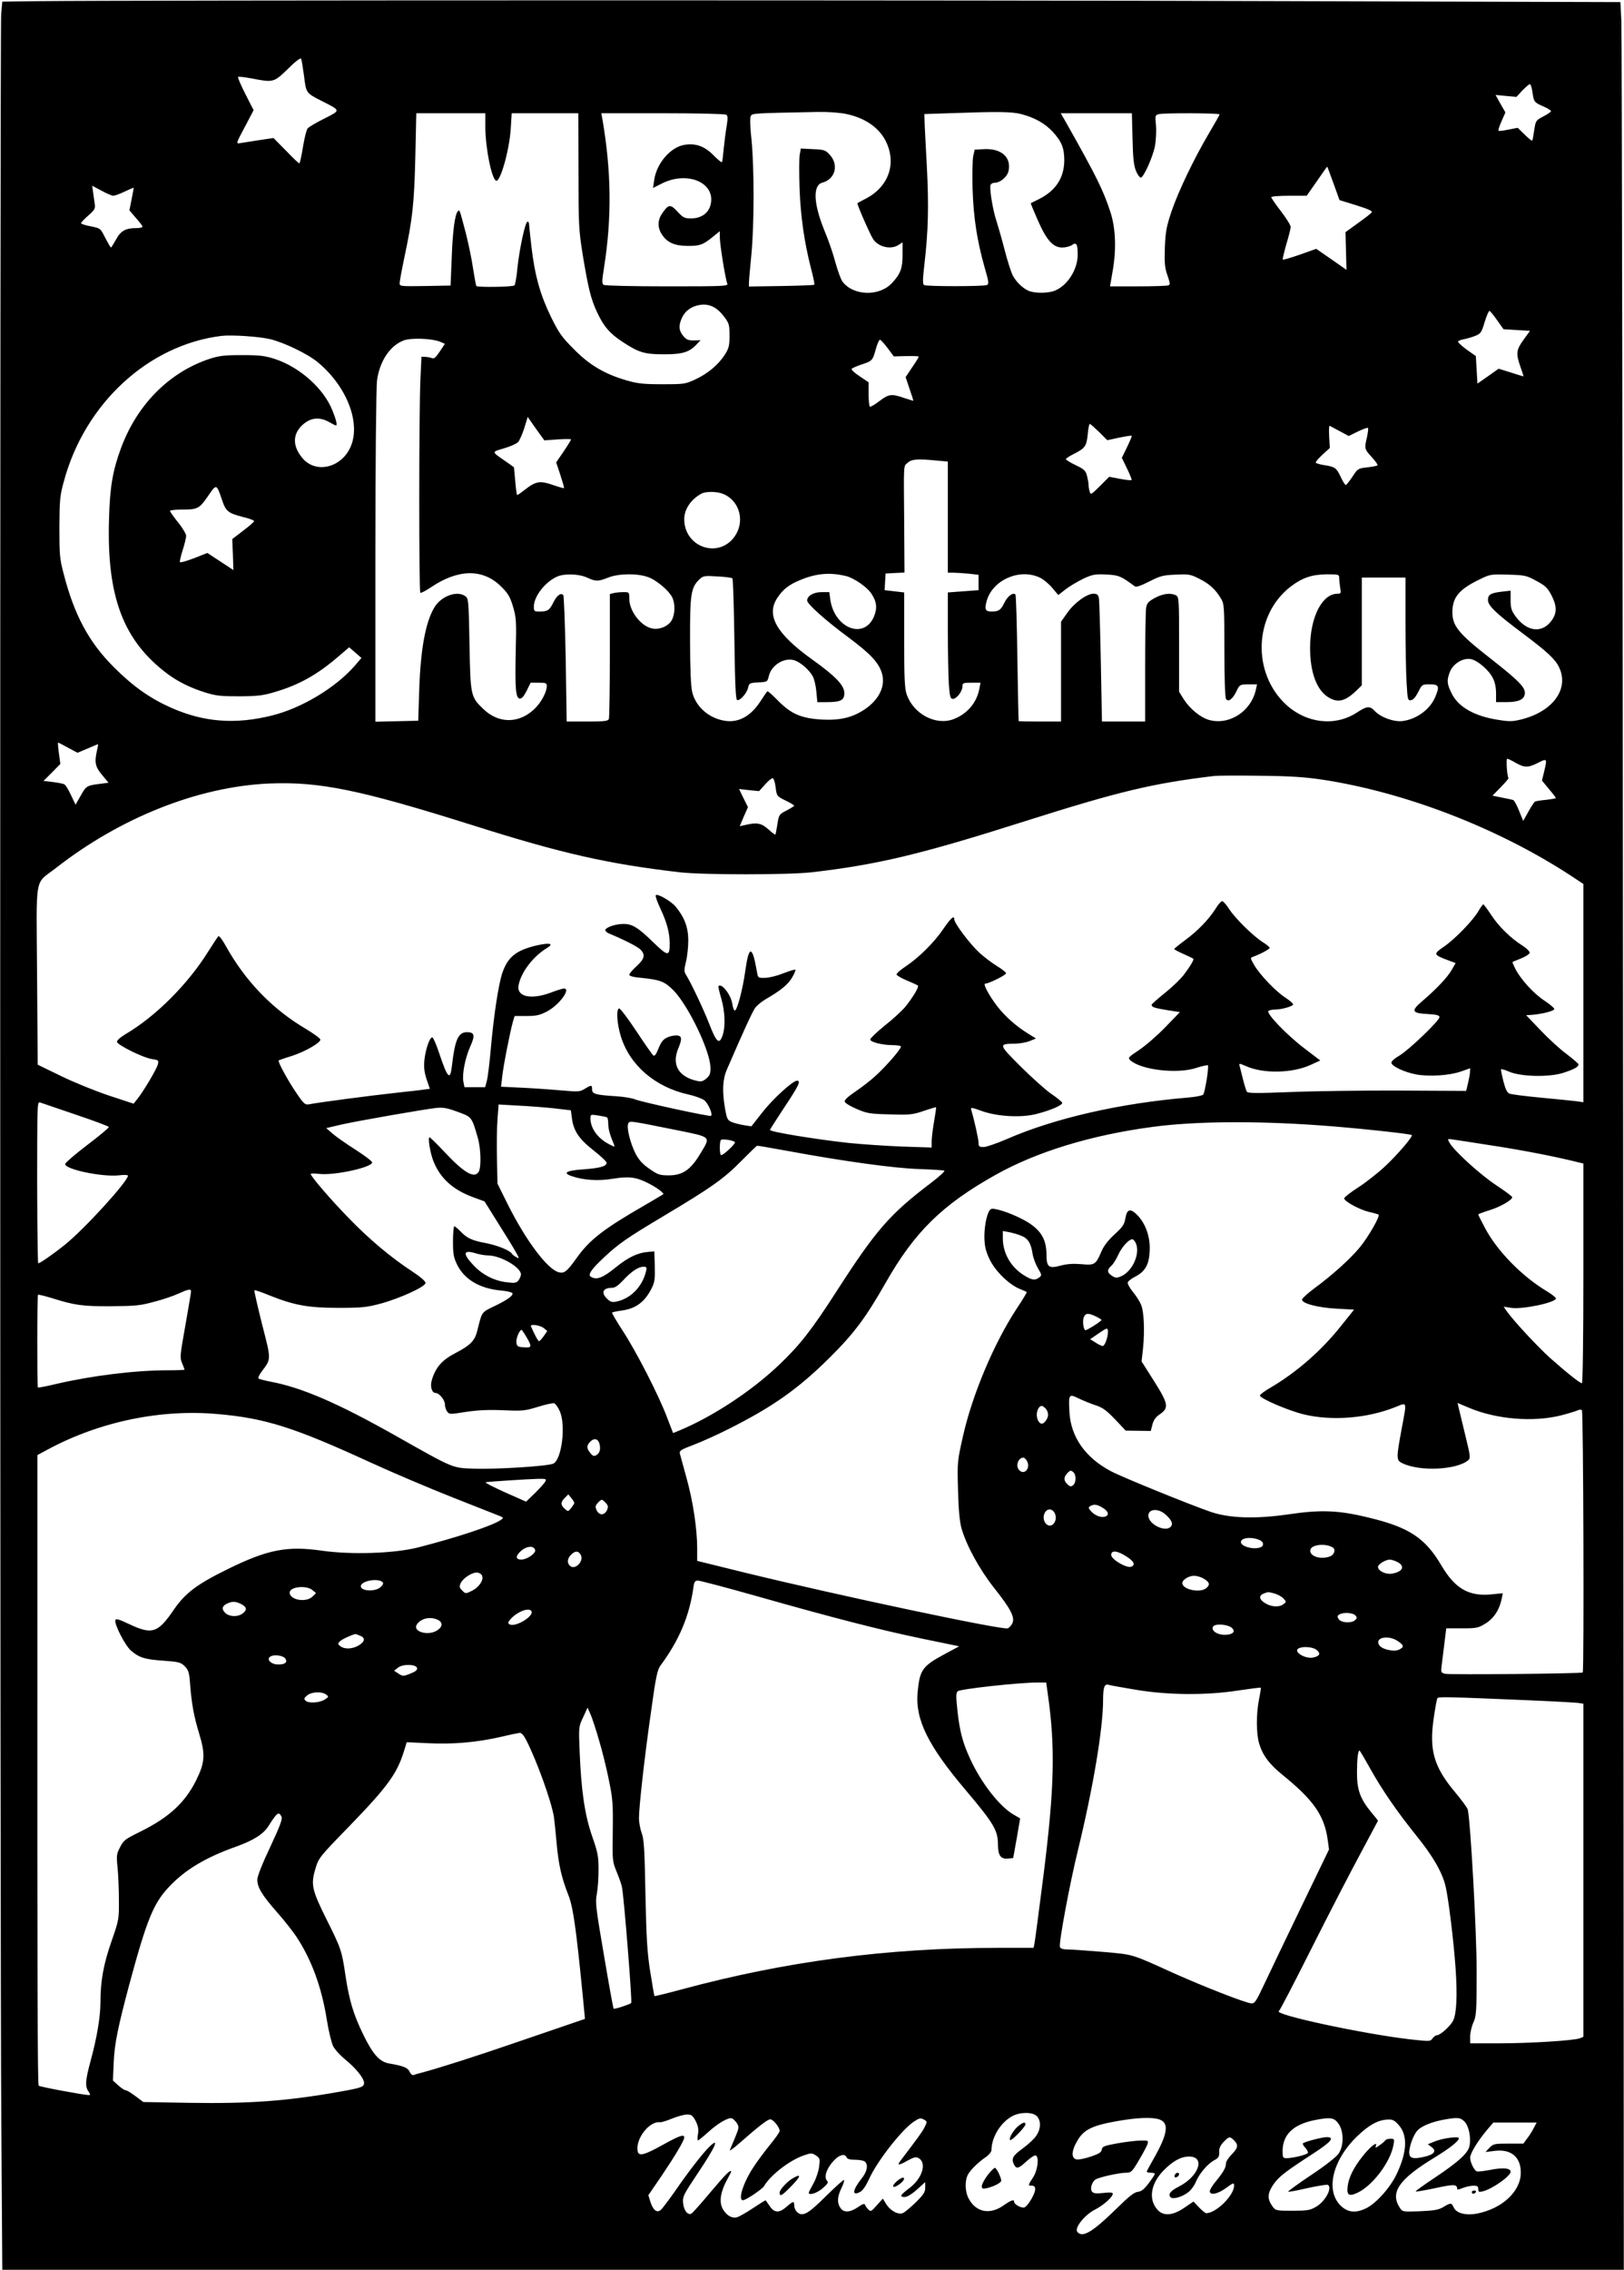 <?xml version="1.0" encoding="UTF-8" standalone="yes"?>
<svg version="1.0" xmlns="http://www.w3.org/2000/svg" width="1004" height="1402.667" viewBox="0 0 1004 1403" preserveAspectRatio="xMidYMid meet">
  <g transform="translate(0,1403) scale(0.1,-0.1)" fill="#000000" stroke="none">
    <path d="M254 14023 l-241 -3 -7 -77 c-8 -101 -8 -11902 1 -13050 l6 -893
5014 0 5013 0 -4 6888 c-3 3788 -8 6941 -11 7008 l-6 121 -2071 6 c-1927 7
-7150 6 -7694 0z m1625 -463 c13 -106 11 -104 111 -155 118 -60 117 -56 14
-108 -50 -25 -96 -52 -103 -61 -7 -8 -20 -60 -29 -116 -9 -55 -19 -100 -22
-100 -4 0 -41 35 -83 79 l-77 78 -87 -13 c-49 -8 -100 -16 -115 -18 -32 -6
-33 -8 32 113 l47 90 -51 100 c-28 55 -48 102 -45 105 3 4 41 -1 85 -9 134
-26 136 -25 223 59 47 47 78 70 82 63 3 -7 11 -55 18 -107z m7596 -98 c8 -62
11 -65 68 -90 26 -11 47 -25 47 -29 0 -4 -21 -19 -48 -33 -46 -24 -47 -26 -56
-85 -5 -33 -10 -62 -12 -64 -3 -3 -24 14 -47 37 l-43 42 -57 -11 c-32 -7 -60
-10 -62 -7 -3 3 6 29 19 59 l24 54 -31 54 -30 54 64 -6 65 -6 37 40 c21 21 41
39 46 39 5 0 12 -22 16 -48z m-4241 -137 c113 -24 199 -83 241 -165 69 -136
22 -280 -117 -355 -29 -15 -55 -29 -57 -31 -5 -4 77 -191 97 -222 32 -49 110
-67 157 -36 l25 16 0 -78 c0 -82 -13 -117 -64 -172 -78 -86 -241 -82 -308 8
-10 14 -29 67 -43 117 -13 51 -44 141 -69 200 -67 165 -72 278 -12 294 79 21
103 109 47 171 -27 30 -34 33 -104 36 l-76 4 -7 -38 c-4 -21 -4 -115 -1 -209
7 -177 29 -330 71 -495 14 -52 23 -97 20 -100 -3 -3 -95 -6 -205 -8 l-199 -3
0 23 c0 13 7 91 15 173 18 185 18 537 1 710 -9 80 -10 137 -5 147 10 18 6 18
414 26 66 1 137 -4 179 -13z m1079 0 c84 -22 147 -57 196 -110 55 -60 71 -100
71 -177 -1 -107 -52 -186 -155 -238 -28 -14 -51 -25 -52 -26 -2 0 18 -47 43
-105 55 -125 95 -169 152 -169 20 0 47 7 59 15 28 20 36 7 36 -59 0 -91 -62
-190 -140 -222 -39 -17 -121 -18 -160 -3 -37 14 -81 56 -103 99 -9 19 -32 89
-49 156 -17 66 -40 146 -50 177 -22 64 -45 202 -37 223 3 8 13 14 23 14 38 0
82 38 89 76 16 84 -47 138 -154 132 l-56 -3 -9 -40 c-5 -22 -6 -114 -4 -205 6
-179 28 -319 75 -485 26 -89 27 -101 13 -107 -22 -9 -373 -9 -388 0 -9 6 -9
34 2 127 24 207 28 361 15 610 -7 132 -14 258 -14 280 l-1 40 150 5 c306 11
389 10 448 -5z m-3313 -79 c0 -129 39 -324 67 -333 26 -9 82 192 90 320 l6 97
206 0 206 0 1 -358 c0 -339 2 -365 27 -522 34 -204 50 -268 87 -348 41 -89 80
-134 158 -185 102 -67 137 -77 258 -77 114 0 156 13 202 63 l23 24 -41 -1
c-34 -1 -46 4 -66 27 -28 33 -30 66 -8 113 21 45 62 73 116 80 56 7 102 -17
145 -74 30 -40 33 -50 33 -116 0 -62 -4 -78 -28 -117 -40 -62 -104 -117 -181
-153 -64 -30 -70 -31 -206 -31 -116 0 -154 4 -219 23 -136 39 -230 94 -327
192 -76 76 -94 101 -143 201 -66 135 -100 255 -121 434 -8 72 -15 136 -15 143
0 6 -4 12 -9 12 -14 0 -49 -163 -62 -281 -5 -57 -14 -108 -19 -113 -10 -10
-226 -13 -236 -4 -2 3 -11 52 -20 109 -8 57 -29 156 -45 219 -40 152 -38 145
-49 134 -18 -18 -32 -120 -38 -289 l-7 -170 -157 -3 c-152 -2 -158 -2 -158 17
0 11 13 82 29 158 51 241 61 333 68 621 l6 272 214 0 213 0 0 -84z m1489 75
c11 -7 11 -21 3 -72 -6 -35 -14 -98 -18 -139 -4 -41 -8 -78 -11 -82 -2 -4 -25
15 -51 41 -54 56 -110 77 -179 66 -87 -13 -175 -115 -189 -219 l-7 -48 53 27
c164 83 342 2 301 -137 -15 -49 -59 -78 -120 -78 -39 0 -49 5 -83 42 -44 48
-56 46 -95 -12 -29 -42 -29 -88 0 -131 32 -49 79 -69 160 -69 75 0 92 6 155
57 l42 34 0 -39 c0 -42 34 -255 46 -285 6 -16 -18 -17 -372 -17 -209 0 -385 4
-392 9 -12 7 -11 25 2 107 49 310 45 596 -10 917 l-7 37 379 0 c209 0 385 -4
393 -9z m2513 -148 c3 -125 8 -167 22 -201 10 -24 24 -41 30 -40 19 6 74 129
87 196 6 36 9 92 6 127 -6 59 -5 63 16 69 32 9 377 7 377 -1 0 -5 -30 -57 -66
-118 -92 -156 -188 -356 -231 -482 -31 -93 -37 -124 -41 -223 -3 -97 -1 -124
16 -172 17 -49 18 -57 5 -62 -8 -3 -92 -6 -187 -6 l-173 0 15 88 c25 137 20
270 -12 369 -44 136 -86 221 -275 556 l-33 57 220 0 220 0 4 -157z m1243 -277
l37 -103 104 -32 c77 -24 102 -36 95 -44 -5 -7 -44 -37 -86 -67 l-76 -55 3
-117 3 -116 -93 65 -94 65 -101 -36 c-55 -19 -103 -33 -106 -31 -2 3 8 45 22
95 15 49 27 97 27 107 0 11 -27 54 -60 97 -33 43 -60 82 -60 87 0 5 49 9 110
9 l109 0 63 90 c34 50 63 90 64 90 1 0 18 -47 39 -104z m-7546 -76 c9 0 40 11
69 25 30 14 55 25 57 25 1 0 -4 -32 -12 -70 l-14 -70 40 -47 c23 -25 41 -50
41 -54 0 -5 -17 -9 -39 -9 -66 0 -96 -17 -125 -71 -15 -27 -29 -49 -31 -49 -3
0 -18 27 -35 59 -30 60 -30 60 -90 72 -33 6 -60 15 -60 19 0 5 20 26 45 48 38
33 44 44 40 68 -2 16 -7 49 -10 72 l-6 44 58 -31 c31 -17 64 -31 72 -31z
m8558 -770 l39 -55 82 -5 82 -5 -40 -55 c-45 -63 -48 -84 -20 -165 11 -32 20
-59 20 -61 0 -1 -35 9 -77 23 l-77 24 -65 -46 -66 -46 -5 85 -5 85 -58 41
c-31 23 -55 45 -52 50 3 4 20 11 40 14 19 4 50 13 69 21 32 13 37 22 56 86 12
38 25 69 30 67 5 -2 26 -28 47 -58z m-7589 -116 c88 -21 235 -92 297 -144 190
-158 275 -401 190 -545 -65 -112 -207 -137 -283 -50 -65 74 -66 151 -2 209 51
46 106 51 168 15 18 -10 35 -19 38 -19 10 0 2 34 -22 94 -54 135 -201 266
-355 317 -63 20 -93 24 -204 24 -109 0 -141 -4 -200 -23 -250 -83 -448 -282
-548 -552 -51 -138 -69 -240 -74 -438 -15 -481 88 -752 361 -957 66 -49 145
-88 236 -116 64 -20 95 -23 210 -23 116 1 148 5 223 28 148 44 259 107 387
217 l68 58 38 -33 38 -33 -44 -51 c-119 -135 -328 -260 -511 -305 -226 -56
-418 -41 -619 47 -131 58 -236 131 -356 251 -155 154 -246 323 -312 580 -24
91 -26 117 -26 285 1 167 3 195 27 282 129 483 523 847 977 902 62 7 230 -4
298 -20z m1051 -16 l31 -13 -32 -48 c-23 -35 -35 -46 -47 -41 -9 4 -27 7 -41
8 l-25 1 -6 -130 c-10 -195 -10 -1323 -1 -1329 5 -3 34 13 66 34 167 113 319
116 431 7 45 -44 57 -63 76 -126 20 -69 22 -89 17 -275 -5 -235 0 -289 24
-294 12 -2 25 12 43 47 l25 51 50 0 c45 0 50 -2 50 -22 -1 -37 -35 -101 -76
-140 -96 -92 -222 -92 -317 0 -78 75 -79 82 -85 400 -5 272 -6 283 -26 297
-51 37 -151 0 -192 -71 -55 -93 -85 -261 -93 -514 l-6 -185 -132 -3 -133 -3 0
1018 c0 574 5 1050 10 1090 16 120 80 217 166 249 46 17 174 12 223 -8z m2769
-40 l38 -51 77 2 c42 1 77 0 77 -4 0 -3 -18 -33 -41 -66 l-40 -60 24 -72 c14
-40 24 -73 24 -74 -1 -1 -27 7 -57 17 -78 27 -95 25 -153 -19 -28 -22 -55 -37
-59 -35 -4 3 -8 38 -8 78 l0 73 -55 37 c-31 20 -53 41 -50 46 3 4 29 16 58 26
69 22 72 25 91 94 9 33 21 60 26 60 5 0 26 -23 48 -52z m-2040 -564 c45 3 82
3 82 0 0 -4 -21 -38 -46 -75 l-46 -67 26 -78 c14 -43 24 -79 23 -81 -2 -2 -30
6 -62 17 -90 31 -111 27 -186 -31 -20 -16 -39 -29 -42 -29 -3 0 -8 39 -12 86
l-8 86 -45 32 c-97 67 -96 61 -16 85 39 11 78 29 87 39 9 10 26 49 38 86 l21
69 51 -73 52 -72 83 6z m3347 46 l51 -51 74 16 c40 8 75 14 77 11 2 -2 -11
-33 -29 -70 l-32 -66 32 -66 c18 -37 31 -69 28 -71 -3 -3 -35 0 -71 7 l-67 13
-58 -58 c-54 -54 -58 -55 -63 -33 -4 13 -7 32 -7 43 0 11 -5 36 -10 56 -8 30
-19 40 -70 64 -33 16 -60 32 -60 37 0 4 22 19 49 32 70 36 78 47 86 120 3 37
9 66 13 66 3 0 29 -23 57 -50z m1488 5 l56 -30 57 28 c31 15 59 25 62 22 3 -3
0 -28 -6 -56 -17 -72 -16 -75 29 -124 23 -25 39 -48 36 -51 -3 -4 -32 -9 -64
-13 -56 -6 -59 -8 -90 -56 -18 -27 -37 -51 -41 -53 -5 -1 -19 20 -32 49 -27
58 -37 64 -103 74 -26 4 -49 11 -52 15 -2 4 16 26 41 49 l46 42 -4 70 c-2 38
-1 68 3 67 3 -2 31 -16 62 -33z m-2490 -182 l67 -6 0 -343 0 -344 34 0 c18 0
61 -3 95 -6 l61 -7 0 -47 0 -48 -95 -7 -95 -7 0 -238 c0 -130 3 -278 6 -328 6
-79 10 -92 25 -92 23 0 59 46 59 76 0 22 4 24 56 24 l56 0 -7 -37 c-16 -86
-75 -156 -159 -188 -110 -42 -249 31 -291 154 -12 36 -15 101 -15 337 l0 292
-60 7 -61 7 3 52 3 51 58 3 59 3 -2 312 c-3 376 -5 342 22 367 24 22 61 25
181 13z m-4422 -241 c24 -73 38 -84 132 -108 37 -9 67 -20 67 -25 0 -5 -30
-31 -67 -59 l-68 -52 4 -96 3 -96 -28 19 c-16 10 -52 34 -81 53 l-52 34 -81
-32 c-45 -17 -85 -29 -88 -25 -3 3 4 36 16 73 12 38 22 78 22 90 0 11 -22 49
-50 83 -27 34 -50 66 -50 71 0 4 29 8 64 8 107 0 116 4 170 82 54 79 53 79 87
-20z m3102 34 c101 -43 134 -171 68 -263 -100 -139 -311 -65 -311 108 0 61 41
122 105 157 28 16 99 15 138 -2z m759 -507 c49 -13 128 -67 155 -108 34 -51
38 -91 15 -145 -63 -141 -244 -68 -269 109 l-6 45 -48 0 c-49 0 -89 -23 -89
-52 0 -21 111 -121 253 -226 138 -103 186 -154 208 -219 26 -80 -13 -165 -104
-227 -76 -51 -151 -69 -261 -64 -130 7 -194 34 -274 115 -35 36 -66 63 -68 60
-3 -2 -24 -33 -47 -68 -56 -84 -126 -123 -203 -116 -104 11 -192 84 -215 180
-8 35 -13 142 -13 317 -1 289 5 329 59 380 23 21 31 22 110 17 48 -2 89 -8 93
-12 4 -4 9 -174 12 -378 4 -280 8 -371 17 -374 18 -6 61 43 68 77 6 27 10 29
63 32 56 3 56 3 65 39 16 69 97 118 160 97 38 -13 93 -61 113 -101 8 -15 18
-57 21 -92 l6 -65 58 0 c86 0 109 12 109 55 0 49 -54 105 -198 208 -222 159
-288 274 -216 382 35 53 74 83 144 111 100 41 183 47 282 23z m-1603 -9 c54
-25 68 -25 131 0 63 25 177 27 243 4 52 -17 130 -82 152 -125 19 -37 19 -102
-1 -140 -19 -38 -75 -63 -121 -54 -70 13 -143 107 -143 185 0 40 0 40 -37 40
-21 0 -48 -3 -60 -6 l-23 -6 0 -378 c0 -208 -3 -385 -6 -394 -5 -13 -27 -16
-133 -16 l-128 0 -6 387 c-4 213 -11 391 -15 395 -16 16 -41 -4 -62 -47 -23
-47 -35 -55 -86 -55 -31 0 -34 2 -34 30 0 64 70 153 144 186 46 20 134 17 185
-6z m2797 1 c23 -10 58 -39 79 -64 l38 -45 46 36 c25 19 74 48 109 65 56 26
71 29 140 26 79 -4 91 -9 178 -73 8 -7 37 3 90 30 69 35 86 39 164 42 80 4 91
2 146 -26 63 -32 99 -65 133 -122 20 -33 21 -49 21 -320 0 -164 4 -291 10
-300 14 -22 41 -2 65 48 20 41 21 41 73 42 l54 0 -7 -32 c-29 -135 -165 -223
-290 -188 -53 15 -118 68 -157 129 l-28 45 0 293 c0 279 -1 293 -19 303 -33
17 -81 11 -131 -16 -40 -22 -49 -32 -54 -62 -3 -21 -6 -187 -6 -369 l0 -333
-134 0 -133 0 -7 368 c-4 202 -9 379 -12 395 -5 22 -11 27 -34 27 -41 0 -119
-57 -162 -119 l-38 -54 0 -309 0 -308 -130 0 c-71 0 -131 1 -132 3 -1 1 -5
176 -8 389 -3 212 -8 389 -12 393 -15 15 -48 -9 -68 -50 -22 -46 -35 -55 -80
-55 -38 0 -44 13 -30 65 36 129 201 203 326 146z m1854 -3 c0 -13 3 -40 6 -60
6 -35 5 -38 -17 -38 -95 0 -169 -146 -169 -335 0 -151 41 -261 113 -305 58
-36 103 -25 170 38 l37 36 0 333 0 333 135 0 135 0 0 -273 c0 -151 3 -322 7
-381 6 -101 7 -107 27 -104 14 2 29 20 45 51 23 46 24 47 72 47 56 0 61 -12
33 -78 -32 -77 -115 -138 -203 -149 -55 -6 -134 23 -172 63 -30 32 -48 30
-109 -10 -134 -88 -312 -68 -439 49 -212 197 -198 556 30 730 71 54 130 74
222 75 73 0 77 -1 77 -22z m1220 -19 c56 -30 69 -43 93 -89 33 -65 34 -106 4
-151 -58 -86 -155 -77 -227 22 -25 35 -30 51 -30 100 l0 58 -52 -6 c-71 -8
-88 -18 -88 -52 0 -35 49 -82 215 -206 153 -115 200 -159 224 -208 65 -133
-35 -273 -229 -323 -56 -14 -76 -15 -144 -4 -147 22 -249 79 -290 163 -30 59
-32 82 -11 135 20 50 81 87 129 78 42 -8 111 -67 136 -117 13 -24 20 -58 20
-94 l0 -55 63 0 c76 0 111 16 115 52 5 38 -38 81 -214 219 -195 152 -234 200
-234 284 0 92 40 141 165 202 69 34 72 34 180 31 104 -3 113 -5 175 -39z
m-9080 -1031 l58 -31 62 26 c34 15 63 27 65 27 1 0 -1 -17 -6 -37 -17 -75 -12
-102 31 -153 l40 -48 -52 -7 c-82 -10 -87 -13 -120 -73 l-32 -56 -28 59 c-15
32 -33 62 -40 66 -7 5 -39 11 -71 15 l-59 7 52 52 52 53 -9 66 c-5 36 -7 66
-5 66 2 0 30 -14 62 -32z m8951 -93 c55 -31 77 -31 139 0 57 29 57 28 36 -60
l-12 -50 43 -52 c24 -28 43 -53 43 -56 0 -2 -27 -7 -61 -11 -33 -3 -64 -8 -69
-11 -4 -3 -23 -31 -40 -62 l-32 -57 -26 63 c-13 34 -30 64 -36 66 -6 2 -37 9
-70 15 l-58 12 51 52 c28 29 50 54 48 57 -9 10 -16 119 -8 119 5 0 29 -11 52
-25z m-1196 -104 c518 -79 1088 -300 1538 -594 l77 -51 0 -674 0 -675 -42 6
c-24 3 -122 13 -218 22 -96 9 -184 20 -196 25 -16 6 -25 26 -38 74 -9 36 -16
70 -16 75 0 5 21 0 48 -12 73 -33 254 -37 342 -7 66 22 90 36 90 51 0 4 -33
33 -74 64 -41 30 -114 97 -162 148 l-88 92 35 2 c63 5 139 24 139 36 0 7 -28
30 -61 52 -66 43 -147 132 -180 197 -11 22 -19 41 -17 42 2 1 25 11 53 22 27
11 51 26 53 34 1 9 -18 27 -43 44 -73 45 -151 122 -196 192 -23 35 -45 64 -48
64 -3 0 -16 -18 -29 -40 -33 -58 -147 -176 -215 -222 -66 -45 -65 -49 25 -83
l48 -18 -23 -40 c-25 -45 -93 -118 -182 -194 -73 -62 -68 -76 35 -81 53 -3 70
-8 70 -19 0 -22 -190 -204 -248 -238 -31 -18 -51 -36 -49 -45 3 -21 82 -58
152 -71 80 -15 207 -7 278 18 l57 20 -1 -21 c0 -12 -6 -43 -12 -70 l-12 -49
-410 2 c-225 1 -529 -3 -674 -9 -207 -8 -266 -8 -272 2 -4 6 -15 41 -24 77 -9
36 -18 74 -21 83 -5 16 -1 16 40 -2 108 -48 287 -44 400 8 l59 27 -97 74
c-111 84 -242 221 -223 233 7 4 26 8 42 8 38 0 102 18 110 30 3 5 -18 24 -47
43 -61 39 -162 145 -196 206 -22 39 -22 41 -5 47 43 15 103 47 103 55 0 5 -19
21 -42 35 -60 38 -172 148 -209 206 -17 26 -36 48 -43 48 -6 0 -24 -20 -39
-45 -44 -69 -112 -139 -188 -195 -38 -28 -69 -53 -69 -56 0 -3 26 -17 58 -31
31 -14 58 -27 60 -29 6 -4 -19 -47 -57 -97 -19 -26 -73 -78 -118 -114 -46 -37
-83 -70 -83 -74 0 -14 19 -20 98 -33 l77 -12 -90 -93 c-49 -51 -122 -114 -162
-141 -68 -45 -71 -49 -54 -64 66 -60 294 -86 410 -46 35 11 66 18 69 15 8 -7
-18 -167 -29 -181 -5 -6 -46 -14 -92 -18 -420 -35 -825 -127 -1123 -257 -62
-27 -127 -49 -143 -49 -27 0 -31 4 -31 26 0 21 -26 140 -46 206 -4 14 6 13 68
-10 97 -34 244 -42 338 -17 87 22 162 55 157 69 -2 6 -32 31 -68 55 -35 24
-120 101 -189 169 -138 138 -139 140 -32 141 29 1 69 8 90 17 l37 15 -50 31
c-74 46 -138 103 -188 166 -52 68 -92 142 -76 142 22 0 129 53 129 64 0 6 -25
26 -55 44 -30 18 -80 56 -111 84 -58 54 -154 181 -154 205 0 28 -21 10 -68
-59 -57 -84 -152 -178 -235 -233 -32 -21 -56 -43 -54 -49 2 -6 31 -23 65 -37
34 -14 64 -28 67 -31 8 -8 -32 -74 -77 -130 -22 -26 -79 -79 -129 -118 -49
-40 -89 -78 -89 -85 0 -16 74 -35 139 -35 28 0 51 -4 51 -9 0 -16 -92 -122
-156 -180 -32 -30 -90 -74 -127 -99 -43 -29 -67 -51 -65 -61 2 -9 35 -29 73
-45 64 -28 82 -31 205 -34 124 -4 142 -2 210 21 41 14 76 24 77 23 2 -1 -4
-40 -12 -87 -8 -46 -15 -102 -15 -123 l0 -39 -182 6 c-101 4 -248 14 -328 22
-211 23 -490 69 -490 81 0 3 41 66 90 141 89 134 103 163 77 163 -26 0 -150
-113 -215 -197 l-67 -85 -45 7 c-25 4 -59 13 -75 19 -28 12 -31 19 -43 85 -18
109 -15 178 12 241 103 238 157 356 175 381 11 15 42 40 68 55 90 52 135 89
160 132 14 24 23 45 20 48 -3 3 -36 -7 -74 -22 -37 -15 -88 -28 -113 -28 -44
-1 -44 -1 -51 40 -28 161 -49 163 -71 7 -17 -124 -53 -257 -67 -249 -5 3 -11
22 -14 42 -9 56 -66 129 -85 109 -3 -2 5 -37 17 -77 23 -80 27 -173 8 -228
-20 -59 -38 -44 -82 70 -37 95 -114 257 -146 308 -10 16 -10 31 2 79 8 32 14
92 14 133 -1 80 -24 141 -79 207 -28 33 -111 81 -122 70 -4 -4 9 -42 29 -84
41 -88 56 -147 57 -213 0 -84 -10 -83 -102 6 -94 92 -131 114 -185 113 -47 0
-105 -20 -111 -36 -2 -7 9 -18 25 -24 90 -37 174 -80 192 -98 32 -32 26 -58
-24 -103 -25 -23 -45 -47 -45 -53 0 -8 26 -15 73 -19 119 -12 147 -23 202 -79
91 -95 223 -368 227 -473 1 -40 -3 -51 -25 -70 -21 -18 -32 -21 -59 -15 -115
26 -157 101 -114 203 25 59 21 78 -14 78 -17 0 -43 -6 -58 -14 -27 -14 -36
-28 -61 -89 -6 -15 -16 -25 -21 -22 -6 4 -54 72 -106 151 -53 80 -101 143
-107 141 -19 -6 -13 -95 11 -173 55 -178 211 -313 417 -359 41 -9 85 -25 99
-36 24 -19 53 -85 42 -96 -7 -7 -429 85 -471 102 -16 7 -68 16 -115 19 -128 8
-150 14 -150 42 0 29 -4 29 -45 4 -29 -18 -40 -19 -131 -11 -54 5 -164 13
-243 17 l-144 7 7 59 c6 63 48 276 66 341 l11 37 73 0 c61 0 83 5 127 28 75
39 151 142 105 142 -7 0 -44 -11 -80 -25 -126 -47 -216 -26 -200 48 17 81 91
176 173 226 49 29 21 36 -63 17 -126 -30 -177 -71 -211 -170 -24 -73 -52 -257
-70 -455 -8 -96 -20 -192 -26 -213 l-10 -38 -64 0 -64 0 -7 35 c-8 47 11 145
43 217 31 69 26 88 -21 88 -53 0 -74 -47 -92 -203 -11 -99 -26 -86 -79 72 -17
52 -36 96 -42 98 -16 6 -43 -72 -50 -141 -4 -46 0 -75 14 -118 l20 -58 -31 -4
c-17 -3 -98 -12 -181 -21 -147 -16 -485 -60 -536 -71 -23 -4 -32 3 -76 68 -51
74 -118 196 -111 203 2 2 38 15 81 28 81 26 177 81 177 101 0 7 -41 37 -91 67
-207 122 -374 296 -494 512 -21 38 -41 65 -46 60 -4 -4 -33 -47 -63 -95 -126
-202 -323 -399 -509 -509 -35 -21 -56 -40 -55 -49 4 -20 162 -98 216 -106 41
-6 43 -8 37 -33 -7 -29 -91 -170 -127 -214 l-23 -29 -152 50 c-84 28 -217 82
-297 121 l-144 70 -4 553 c-4 638 -19 557 117 663 399 312 881 503 1318 522
312 13 564 -39 1262 -259 553 -175 834 -238 1280 -290 144 -16 665 -16 810 0
408 47 674 110 1325 317 577 183 790 234 1170 279 19 2 145 3 280 1 189 -2
277 -8 385 -24z m-3380 -46 c7 -56 7 -56 61 -83 30 -14 54 -29 54 -32 0 -3
-21 -16 -48 -30 -46 -24 -47 -27 -56 -85 -5 -33 -11 -62 -12 -64 -2 -2 -22 13
-44 33 -43 38 -70 44 -141 27 l-36 -8 25 59 26 59 -28 56 -27 56 62 -7 62 -6
36 40 c19 22 41 40 47 40 7 0 15 -24 19 -55z m-4327 -2025 c111 -37 203 -72
204 -76 1 -5 -59 -55 -133 -111 -74 -56 -135 -109 -137 -117 -7 -33 226 -82
331 -71 32 4 57 3 57 -2 0 -35 -271 -332 -390 -427 -76 -61 -160 -119 -165
-114 -4 4 -8 441 -6 757 1 227 2 243 19 236 9 -3 108 -37 220 -75z m2959 39
l102 -12 6 -46 c10 -80 42 -129 132 -200 46 -36 83 -71 83 -78 0 -22 -39 -33
-144 -41 -105 -7 -130 -22 -74 -41 73 -26 165 -32 257 -17 99 16 143 11 219
-28 52 -26 100 -62 92 -68 -3 -2 -54 -33 -115 -68 -253 -146 -339 -212 -419
-324 -61 -85 -77 -99 -112 -90 -70 18 -203 195 -317 423 l-62 125 -3 150 c-2
83 -1 193 3 245 l7 94 122 -7 c66 -3 167 -11 223 -17z m-580 -28 c68 -26 71
-29 108 -160 17 -62 20 -173 5 -202 -26 -47 -90 -11 -216 124 -45 48 -85 87
-89 87 -12 0 4 -96 23 -145 42 -107 119 -178 246 -225 l71 -26 85 -136 c47
-74 96 -154 109 -178 22 -40 23 -42 3 -31 -12 6 -24 16 -27 21 -13 21 -89 52
-161 66 -87 16 -118 31 -158 73 -17 17 -33 31 -38 31 -4 0 -8 -42 -8 -93 0
-80 4 -100 26 -145 45 -91 140 -147 271 -159 35 -3 66 -10 70 -16 8 -14 -30
-42 -114 -82 -78 -38 -73 -31 -103 -151 -15 -61 -42 -89 -132 -136 -86 -44
-126 -90 -149 -169 -12 -38 0 -79 23 -79 22 0 58 -43 58 -70 0 -14 6 -35 14
-45 13 -18 17 -18 117 -2 74 11 140 14 231 10 118 -5 132 -4 213 21 48 15 94
25 101 22 8 -3 24 -25 34 -48 39 -86 13 -300 -40 -325 -35 -16 -356 -36 -494
-31 -132 5 -120 0 -471 198 -364 206 -590 304 -785 340 -36 7 -68 16 -73 19
-4 4 5 23 19 42 61 82 61 69 3 295 -28 113 -50 207 -47 209 2 2 42 -11 88 -30
156 -63 244 -79 430 -79 146 0 176 3 262 26 124 34 278 105 278 128 0 11 -32
38 -82 71 -130 85 -263 196 -393 330 -112 115 -235 258 -235 273 0 3 24 3 53
0 92 -11 327 40 327 71 0 7 -46 42 -102 78 -57 36 -121 81 -143 100 l-39 34
94 22 c96 22 526 97 590 103 44 4 70 -2 147 -31z m906 -28 c4 -2 7 -21 7 -41
1 -33 10 -66 35 -125 7 -18 6 -18 -31 1 -69 36 -114 98 -114 159 0 25 1 25 48
18 26 -4 50 -9 55 -12z m418 -76 c235 -48 224 -38 156 -152 -58 -96 -108 -130
-192 -130 -57 0 -68 4 -120 40 -43 30 -65 54 -87 96 -31 62 -55 156 -45 182 8
21 4 21 288 -36z m3989 27 c201 -14 561 -52 569 -60 8 -8 -85 -118 -164 -192
-45 -42 -121 -102 -168 -132 -47 -30 -86 -61 -86 -67 -1 -18 94 -70 153 -84
28 -6 54 -14 59 -16 13 -7 -61 -137 -117 -205 -59 -71 -170 -171 -283 -254
-40 -30 -73 -60 -73 -67 0 -24 99 -50 213 -56 l109 -6 -80 -100 c-123 -155
-276 -288 -438 -383 -35 -20 -64 -42 -64 -48 0 -18 175 -93 269 -116 175 -43
397 -25 572 46 71 28 68 40 34 -143 -32 -173 -32 -187 3 -204 107 -55 344 -43
412 19 12 12 10 29 -15 131 -16 65 -34 141 -41 170 l-12 51 69 -29 c169 -72
397 -91 570 -48 46 12 92 26 103 31 11 6 22 6 27 1 9 -9 14 -1612 5 -1621 -8
-7 -821 -15 -851 -8 -26 7 -27 9 -21 54 3 26 11 88 17 137 l11 90 97 0 c91 0
101 2 146 30 51 31 87 86 100 154 l7 33 -70 -7 c-140 -14 -225 35 -309 177
-101 172 -201 238 -453 298 -184 45 -292 49 -491 20 -206 -30 -367 -25 -484
15 -128 44 -544 213 -616 251 -158 83 -248 211 -257 364 -6 112 -4 116 55 87
27 -13 73 -32 103 -42 45 -14 68 -30 123 -87 l67 -71 78 -1 77 -1 10 39 c7 28
20 47 47 65 56 39 52 64 -38 206 l-76 120 9 80 c11 111 6 228 -12 270 -8 20
-31 56 -51 80 -21 26 -34 51 -31 59 3 8 24 24 46 35 61 32 85 73 89 156 5 86
-23 167 -73 221 -45 47 -67 43 -77 -16 -6 -38 -16 -53 -67 -100 -40 -36 -67
-72 -81 -105 -35 -82 -42 -87 -124 -79 -50 4 -89 2 -129 -9 -74 -20 -87 -9
-87 71 -1 103 -44 164 -159 221 -71 36 -164 66 -183 58 -22 -8 -42 -93 -42
-172 1 -55 7 -84 29 -132 32 -73 117 -158 185 -188 25 -10 47 -20 48 -21 2 -2
-25 -47 -61 -101 -142 -216 -276 -534 -334 -793 -34 -152 -35 -158 -30 -330 3
-119 10 -194 21 -235 31 -108 110 -253 202 -370 104 -131 130 -182 113 -219
-7 -14 -20 -28 -29 -31 -36 -11 -1047 203 -1632 346 l-288 71 0 78 c0 121 -26
292 -66 435 -20 72 -38 139 -41 150 -4 18 7 25 84 54 48 18 146 62 217 98 272
136 432 249 627 443 150 149 222 246 344 460 179 315 350 483 680 668 257 144
595 247 975 297 255 34 626 38 1030 9z m-3617 -103 c8 -8 -69 -81 -85 -81 -10
0 -11 84 -1 94 9 8 74 -2 86 -13z m4652 -17 c180 -27 362 -61 508 -95 l87 -21
0 -679 c0 -401 -4 -679 -9 -679 -13 0 -101 71 -200 159 -80 73 -220 224 -264
285 l-20 29 46 -7 c71 -11 277 33 277 58 0 6 -25 26 -55 44 -154 92 -308 249
-383 391 -23 43 -42 81 -42 84 0 3 30 14 68 26 66 20 142 63 142 81 0 5 -46
39 -102 76 -98 65 -262 214 -287 263 -13 23 -12 23 26 17 21 -3 115 -17 208
-32z m-4321 -39 c341 -63 653 -106 806 -111 80 -3 151 -7 158 -10 7 -2 -31
-37 -85 -78 -252 -191 -338 -290 -580 -666 -155 -241 -228 -334 -355 -455
-171 -163 -411 -321 -620 -408 l-37 -15 -37 96 c-51 136 -191 409 -275 537
-38 59 -68 109 -65 112 2 2 28 8 58 12 89 12 144 53 187 139 18 36 21 57 19
135 l-3 92 -35 -3 c-68 -5 -126 -33 -205 -97 -80 -65 -118 -79 -154 -56 -18
12 6 47 80 116 95 89 140 120 374 260 295 176 370 229 480 341 50 50 92 91 95
92 3 1 90 -14 194 -33z m1439 -523 c42 -16 61 -45 71 -112 4 -25 19 -65 33
-89 25 -42 25 -45 7 -58 -26 -19 -45 -16 -96 16 -80 51 -128 136 -128 228 l0
44 38 -7 c20 -4 54 -13 75 -22z m707 -41 c34 -64 -17 -181 -91 -211 -24 -10
-33 -10 -54 4 -31 20 -32 37 -4 62 12 10 31 42 44 70 20 45 64 94 86 94 5 0
13 -9 19 -19z m-4004 -81 c77 0 204 -73 204 -117 0 -10 -7 -27 -15 -37 -12
-16 -22 -18 -72 -12 -78 9 -151 46 -207 106 -67 71 -63 96 11 74 25 -8 61 -14
79 -14z m978 -97 c-23 -96 -94 -169 -182 -188 -27 -6 -38 -3 -58 16 -41 39
-28 69 32 69 16 0 38 16 66 46 51 55 94 84 126 84 19 0 22 -4 16 -27z m-2814
-126 c0 -8 -16 -102 -35 -210 -33 -185 -35 -199 -20 -233 8 -20 15 -38 15 -40
0 -2 -48 -4 -107 -4 -200 0 -471 -34 -689 -85 -59 -14 -109 -24 -111 -21 -5 5
-5 568 1 573 2 2 39 -7 83 -20 143 -45 190 -52 368 -51 149 1 182 4 265 27 52
13 120 36 150 50 64 29 80 32 80 14z m5595 -154 c19 -9 35 -19 35 -22 0 -8
-94 -67 -100 -63 -12 6 -18 56 -10 78 11 28 27 30 75 7z m-3414 -72 l22 -18
-22 -32 c-12 -17 -25 -31 -29 -31 -6 0 -30 45 -50 92 -7 16 57 7 79 -11z
m3489 -25 c0 -33 -20 -86 -32 -86 -6 0 -26 9 -44 21 l-34 21 48 33 c58 40 62
41 62 11z m-3596 -30 c36 -61 34 -68 -16 -64 -39 3 -43 6 -46 31 -3 24 20 77
32 77 2 0 16 -20 30 -44z m3210 -442 c9 -8 16 -26 16 -39 0 -22 -23 -55 -39
-55 -16 0 -31 26 -31 55 0 29 15 55 31 55 4 0 15 -7 23 -16z m-5114 -35 c291
-26 468 -82 936 -297 133 -61 363 -159 510 -217 148 -58 280 -111 294 -116 23
-10 23 -12 7 -23 -47 -35 -274 -110 -517 -172 -145 -36 -409 -45 -591 -19
-215 31 -337 7 -584 -115 -186 -91 -260 -147 -328 -245 -101 -149 -136 -161
-277 -95 -67 32 -86 37 -88 25 -6 -27 60 -155 96 -187 51 -44 85 -55 201 -63
96 -7 107 -10 132 -34 23 -24 28 -38 33 -107 10 -130 24 -203 57 -312 39 -128
35 -177 -21 -290 -69 -136 -166 -225 -340 -312 -103 -51 -106 -53 -132 -104
-18 -36 -20 -49 -12 -121 4 -44 8 -134 8 -200 1 -118 0 -123 -46 -255 -49
-140 -68 -245 -68 -375 0 -90 -22 -221 -60 -360 -34 -125 -36 -161 -14 -193
12 -17 12 -22 2 -22 -30 0 -303 51 -310 58 -7 7 -9 626 -8 2927 l0 971 67 36
c321 172 700 250 1053 217z m2356 -184 c8 -33 2 -56 -19 -69 -15 -9 -22 -7
-38 13 -24 29 -24 46 1 71 23 23 48 17 56 -15z m2645 -109 c20 -43 -18 -85
-49 -54 -25 25 -8 78 25 78 7 0 18 -11 24 -24z m287 -68 c17 -17 15 -63 -3
-78 -13 -10 -19 -10 -35 5 -24 22 -25 43 -3 67 19 21 25 22 41 6z m-3267 -55
c-5 -10 -34 -42 -64 -72 l-55 -53 -131 58 c-73 33 -126 60 -119 62 19 4 253
19 321 21 52 1 57 -1 48 -16z m179 -133 c0 -4 -9 -18 -19 -31 -19 -23 -19 -24
-40 -5 -27 24 -26 41 1 68 l21 21 19 -23 c10 -12 18 -26 18 -30z m195 0 c15
-17 16 -24 7 -45 -7 -15 -20 -25 -32 -25 -12 0 -25 10 -32 25 -9 21 -8 28 7
45 10 11 21 20 25 20 4 0 15 -9 25 -20z m3073 -30 c36 -22 42 -46 13 -55 -24
-7 -61 7 -86 34 -16 19 -17 24 -5 31 23 14 42 12 78 -10z m-296 -35 c15 -33
-3 -75 -32 -75 -12 0 -25 10 -32 25 -15 33 3 75 32 75 12 0 25 -10 32 -25z
m686 -8 c36 -33 46 -56 31 -73 -31 -38 -138 13 -139 67 -1 44 63 48 108 6z
m585 -159 c21 -11 22 -34 1 -42 -46 -18 -131 8 -121 37 8 25 76 28 120 5z
m447 -43 c20 -12 10 -45 -16 -55 -62 -24 -136 4 -121 44 12 30 95 37 137 11z
m-4932 -17 c4 -20 -51 -58 -85 -58 -37 0 -38 21 -4 52 36 33 83 36 89 6z m282
-29 c21 -38 -33 -95 -65 -69 -21 17 -19 46 5 70 26 26 46 25 60 -1z m3373 -9
c48 -30 59 -53 31 -64 -28 -11 -124 45 -124 73 0 30 37 27 93 -9z m1677 -35
c50 -26 33 -61 -34 -72 -39 -6 -86 17 -86 42 0 16 45 44 73 45 10 0 31 -7 47
-15z m-5661 -83 c14 -27 -18 -74 -64 -96 -36 -18 -38 -18 -58 3 -18 17 -19 24
-9 46 14 29 67 65 99 65 12 0 27 -8 32 -18z m4462 -19 c37 -22 42 -37 19 -58
-37 -34 -150 -11 -150 30 0 20 40 45 73 45 16 0 42 -8 58 -17z m-5074 -26 c3
-6 -4 -19 -17 -29 -34 -28 -120 -23 -120 7 0 35 117 54 137 22z m2304 -81
c493 -140 776 -212 1031 -265 l228 -47 -91 -49 c-137 -74 -153 -97 -166 -236
-15 -168 64 -329 299 -606 173 -205 198 -247 198 -337 0 -65 18 -89 63 -84
l31 3 22 122 21 123 -41 24 c-86 50 -198 193 -266 340 -47 100 -67 173 -81
306 -9 84 -9 105 2 116 14 14 378 54 490 54 l57 0 11 -77 c46 -326 40 -577
-28 -1118 -28 -220 -53 -410 -56 -422 l-5 -23 -223 0 c-678 0 -1309 -83 -1950
-256 -93 -25 -170 -44 -171 -42 -2 2 -13 68 -26 148 -19 121 -24 202 -30 480
-5 280 -9 342 -23 379 -9 24 -17 66 -17 93 0 71 35 384 76 668 28 204 38 250
57 275 115 155 178 305 203 478 5 40 10 47 29 47 12 0 172 -42 356 -94z
m-2741 36 l23 -19 -21 -21 c-40 -40 -142 -22 -142 24 0 36 102 47 140 16z
m5951 -22 c20 -6 44 -19 55 -31 18 -20 18 -21 -1 -35 -27 -20 -74 -17 -112 6
-38 23 -42 47 -10 60 29 11 26 11 68 0z m-6391 -65 c36 -18 38 -38 8 -59 -31
-22 -80 -20 -106 4 -24 23 -21 43 11 58 31 15 54 14 87 -3z m1793 -41 c28 -28
-97 -106 -134 -84 -11 7 -9 13 6 31 40 45 108 73 128 53z m5098 -30 c11 -14
10 -18 -6 -31 -26 -18 -85 -13 -99 10 -8 14 -8 20 4 27 24 16 86 12 101 -6z
m-5676 -26 c33 -15 32 -43 -2 -65 -55 -37 -154 -9 -127 35 24 38 82 52 129 30z
m4913 -52 c23 -23 2 -41 -47 -41 -49 0 -88 30 -69 53 16 18 94 11 116 -12z
m-5394 -46 c35 -13 33 -36 -6 -60 -39 -23 -86 -26 -114 -6 -17 14 -18 16 -3
31 12 12 67 38 96 45 1 0 13 -4 27 -10z m6417 -33 c41 -27 42 -38 8 -54 -31
-15 -106 2 -122 29 -29 46 56 64 114 25z m-501 -55 c27 -22 21 -38 -19 -47
-54 -12 -133 40 -88 58 29 12 86 6 107 -11z m-6376 -55 c15 -24 -7 -38 -53
-35 -40 3 -65 33 -41 48 23 16 82 7 94 -13z m814 -58 c2 -12 -11 -22 -42 -34
-43 -17 -47 -17 -73 0 l-27 18 24 19 c30 24 113 22 118 -3z m4447 -134 c198
-33 433 -35 632 -4 74 11 136 19 138 17 2 -2 -3 -34 -11 -73 -18 -93 -17 -210
1 -272 22 -73 62 -127 146 -195 191 -155 257 -250 278 -400 l8 -60 -175 -362
c-96 -198 -198 -413 -228 -476 -48 -102 -57 -115 -78 -113 -35 2 -297 105
-476 185 -269 122 -248 116 -440 133 -96 8 -194 15 -218 15 -29 0 -44 5 -49
15 -8 22 60 390 112 601 94 387 154 745 155 924 0 81 8 103 34 96 11 -4 88
-17 171 -31z m-5010 -29 c18 -13 17 -14 -8 -31 -33 -21 -101 -25 -119 -7 -11
11 -9 17 11 33 27 22 89 25 116 5z m7445 -36 c146 -6 280 -14 298 -16 l32 -5
0 -1030 0 -1029 -22 -9 c-38 -14 -306 -31 -497 -31 l-181 0 0 43 c0 23 9 62
20 86 18 40 20 66 20 318 0 246 -38 925 -55 998 -3 11 -38 59 -79 108 -130
155 -160 258 -132 453 9 65 20 122 23 127 6 10 56 9 573 -13z m-5756 -250 c19
-63 46 -173 60 -243 24 -116 26 -147 24 -315 -3 -184 -2 -188 24 -252 15 -36
30 -79 33 -95 13 -68 64 -710 57 -716 -10 -9 -105 -40 -109 -35 -2 2 -29 149
-59 327 -50 293 -55 329 -45 380 6 30 11 98 11 150 0 85 -4 107 -40 210 -45
131 -67 276 -77 525 -6 150 -6 151 22 210 l27 59 20 -45 c10 -24 34 -96 52
-160z m-449 0 c65 -129 153 -373 169 -470 3 -19 10 -89 16 -155 12 -137 30
-218 72 -325 31 -76 49 -206 91 -632 l13 -137 -70 -24 c-39 -14 -197 -67 -351
-120 -258 -89 -476 -158 -583 -187 -24 -6 -49 -13 -56 -16 -7 -3 -18 6 -24 20
-11 25 -38 36 -125 51 -61 10 -102 56 -162 179 -61 125 -87 213 -110 366 -22
151 -28 168 -115 342 -93 186 -100 220 -71 316 20 68 24 73 209 263 236 244
295 324 338 462 l18 58 131 -6 c151 -8 303 5 450 39 55 13 108 24 117 25 12 1
27 -17 43 -49z m5211 -162 c77 -139 173 -278 294 -428 101 -125 158 -225 178
-310 18 -76 51 -347 62 -510 11 -166 6 -279 -16 -321 -16 -32 -79 -89 -99 -89
-8 0 -20 -9 -28 -20 -13 -19 -17 -19 -143 -5 -289 34 -840 152 -807 174 6 3
96 177 201 386 105 209 241 472 302 585 60 113 110 206 110 206 0 1 -18 24
-40 50 -70 85 -90 139 -90 246 0 83 6 138 16 138 1 0 29 -46 60 -102z m-6727
-306 c8 -15 -7 -55 -69 -188 -49 -103 -80 -182 -80 -202 0 -48 28 -95 122
-202 46 -52 99 -120 119 -150 94 -142 157 -313 189 -516 11 -69 29 -142 39
-162 10 -20 43 -56 72 -80 68 -55 119 -118 119 -147 0 -25 -18 -31 -155 -55
-321 -57 -555 -74 -925 -68 l-285 5 -48 36 c-27 20 -54 37 -62 37 -7 0 -27 14
-45 30 l-33 30 5 113 c5 115 26 216 94 472 110 408 151 509 247 611 98 105
224 181 411 248 110 39 172 78 203 126 56 88 65 94 82 62z m4671 -1852 c27
-27 26 -79 -3 -121 -12 -19 -50 -54 -84 -79 -63 -45 -72 -64 -53 -101 15 -27
27 -24 77 22 24 22 49 38 56 36 23 -8 13 -92 -16 -136 -32 -49 -33 -51 -7 -51
14 0 20 -7 20 -22 0 -28 -45 -104 -66 -112 -18 -7 -64 18 -64 34 0 17 -18 11
-64 -21 -85 -61 -172 -44 -217 41 -23 41 -25 110 -5 148 16 30 64 77 114 111
18 13 32 31 32 42 0 78 57 171 129 209 49 26 125 26 151 0z m-2109 -31 c15
-31 19 -51 14 -80 -4 -21 -4 -39 0 -39 4 0 32 23 62 50 61 56 127 94 148 86 8
-3 21 -16 30 -29 15 -24 14 -29 -10 -88 -15 -35 -29 -71 -33 -79 -3 -8 22 10
56 40 122 107 177 150 194 150 18 0 58 -49 58 -72 0 -7 -28 -47 -62 -88 -33
-41 -80 -104 -103 -140 -61 -94 -94 -200 -62 -200 18 0 120 69 131 88 38 66
155 157 242 188 49 17 53 17 78 1 25 -17 26 -21 20 -70 -4 -29 -19 -75 -35
-103 -16 -28 -29 -54 -29 -58 0 -18 52 -2 86 28 33 29 37 36 25 49 -18 23 1
77 44 122 34 37 69 45 79 20 4 -10 20 -15 54 -15 26 0 53 -5 60 -12 21 -21 13
-62 -23 -106 -55 -70 -59 -108 -8 -81 17 9 36 37 55 78 49 111 203 307 278
357 32 21 42 24 59 14 25 -13 25 -13 5 -53 -15 -28 -39 -61 -147 -203 -24 -31
-11 -30 46 2 36 20 50 23 65 15 54 -29 25 -126 -57 -187 -57 -43 -62 -54 -27
-54 14 0 44 18 75 46 l51 46 0 -34 c0 -28 -10 -43 -57 -90 -32 -31 -67 -60
-78 -66 -29 -15 -79 11 -106 54 l-21 34 -37 -41 c-34 -39 -38 -41 -53 -26 -9
9 -18 22 -20 29 -3 9 -17 5 -44 -15 -49 -33 -87 -35 -108 -5 -22 31 -20 69 6
123 12 24 19 47 16 50 -3 3 -52 -41 -110 -98 -111 -111 -146 -131 -179 -101
-11 9 -19 28 -19 41 0 30 -5 29 -47 -7 -45 -40 -76 -39 -104 3 -12 17 -24 34
-25 36 -2 2 -37 -20 -79 -48 -42 -28 -88 -54 -101 -57 -33 -8 -72 19 -91 63
-17 43 -6 101 33 172 13 24 24 45 24 47 0 19 -34 -15 -125 -123 -59 -71 -113
-131 -120 -135 -22 -13 -47 17 -52 63 -4 42 0 50 96 194 103 154 131 217 70
159 -40 -37 -137 -162 -221 -285 -37 -52 -74 -101 -83 -109 -24 -20 -47 -2
-64 49 l-13 42 80 117 c85 126 142 221 142 240 0 22 -29 12 -137 -48 -110 -61
-145 -70 -151 -37 -15 75 72 188 138 179 8 -1 42 9 75 23 33 13 75 25 92 25
28 0 35 -6 54 -41z m2868 10 c61 -21 50 -91 -35 -240 -24 -42 -44 -79 -44 -82
0 -4 11 -7 25 -7 14 0 25 -3 25 -7 0 -5 -17 -30 -38 -58 -28 -37 -45 -51 -67
-53 -22 -2 -56 -29 -130 -102 -150 -147 -212 -184 -244 -146 -20 24 44 105
109 138 54 28 110 78 110 99 0 7 -19 9 -58 4 -45 -5 -61 -3 -70 8 -14 16 -3
55 19 74 18 14 147 43 191 43 32 0 37 5 80 78 25 42 49 87 53 100 6 21 4 22
-42 21 -26 0 -91 -8 -143 -17 -84 -15 -95 -20 -98 -39 -3 -17 -17 -26 -67 -43
-36 -12 -75 -20 -87 -18 -36 5 -35 52 3 116 39 68 92 94 245 121 126 22 217
26 263 10z m1108 -28 c32 -47 32 -134 0 -182 -13 -20 -81 -74 -170 -133 -81
-54 -145 -101 -143 -103 2 -3 56 7 120 22 64 14 121 23 126 20 30 -18 -17
-104 -74 -136 -36 -21 -54 -24 -145 -24 -99 0 -104 1 -122 25 -34 46 -34 80 2
134 34 51 73 81 252 197 109 71 131 99 79 99 -26 0 -126 -26 -145 -37 -5 -3 1
-16 13 -28 12 -13 19 -28 16 -33 -7 -11 -93 -32 -131 -32 -23 0 -25 4 -25 43
0 102 65 165 197 192 100 20 123 16 150 -24z m778 15 c26 -26 41 -96 31 -149
-8 -45 -66 -98 -214 -197 -68 -45 -122 -84 -119 -86 2 -2 57 7 122 21 117 25
134 25 135 -7 0 -4 16 0 35 8 19 7 48 14 65 14 24 0 30 -4 30 -21 0 -18 4 -20
28 -14 58 14 172 94 172 121 0 23 -47 27 -124 12 -40 -8 -78 -12 -84 -10 -17
5 -42 56 -42 85 0 27 44 99 102 169 l41 48 134 0 134 0 -17 -32 c-9 -18 -27
-48 -41 -65 l-24 -33 -93 0 c-87 0 -94 -2 -117 -26 l-24 -26 56 7 c102 13 163
-38 162 -136 -1 -114 -114 -220 -268 -251 -71 -14 -131 1 -147 38 -14 29 -17
30 -64 2 -30 -18 -57 -22 -144 -26 -107 -4 -108 -4 -125 21 -62 95 -6 177 215
311 96 59 150 102 150 119 0 14 -97 1 -148 -19 l-44 -18 23 -17 c31 -23 19
-44 -35 -58 -67 -17 -94 -14 -101 9 -10 30 21 124 51 153 27 28 94 54 172 67
77 13 92 11 117 -14z m-407 -21 c57 -64 52 -168 -13 -304 -40 -84 -127 -181
-189 -211 -62 -30 -108 -26 -150 10 -105 92 -61 287 99 439 74 70 129 99 191
100 24 1 39 -7 62 -34z m-1018 -95 c28 -28 25 -47 -15 -87 -19 -19 -35 -44
-35 -55 0 -26 -16 -54 -61 -109 -22 -26 -39 -54 -39 -63 0 -28 49 -18 101 20
45 33 49 34 49 14 0 -60 -111 -170 -172 -170 -6 0 -26 16 -45 36 l-34 36 -56
-38 c-72 -50 -132 -54 -168 -11 -56 64 -40 160 39 241 58 59 108 86 158 86
103 0 60 -123 -64 -186 -52 -26 -68 -48 -50 -66 15 -15 79 5 114 36 15 13 34
40 42 60 21 51 72 110 111 132 29 15 34 23 33 51 -1 24 7 42 27 63 34 35 39
36 65 10z"/>
    <path d="M6296 889 c-29 -23 -61 -77 -51 -87 8 -8 95 82 95 97 0 17 -15 13
-44 -10z"/>
    <path d="M6105 584 c-19 -26 -35 -56 -35 -66 0 -17 5 -19 33 -13 42 10 87 33
87 46 0 20 -29 79 -39 79 -6 0 -26 -21 -46 -46z"/>
    <path d="M4905 568 c-36 -19 -85 -72 -85 -90 0 -28 12 -22 68 35 63 64 69 84
17 55z"/>
    <path d="M5543 546 c-15 -13 -25 -28 -20 -32 8 -9 59 26 65 44 6 19 -15 14
-45 -12z"/>
    <path d="M9100 480 c0 -5 4 -10 9 -10 6 0 13 5 16 10 3 6 -1 10 -9 10 -9 0
-16 -4 -16 -10z"/>
    <path d="M8565 800 c-3 -5 -19 -19 -35 -30 -25 -18 -29 -18 -23 -4 12 32 -36
-5 -82 -64 -57 -72 -86 -131 -93 -188 -6 -55 10 -63 67 -35 93 48 199 190 217
294 6 35 5 37 -19 37 -14 0 -28 -4 -32 -10z"/>
    <path d="M7265 589 c-4 -6 -5 -13 -2 -16 7 -7 27 6 27 18 0 12 -17 12 -25 -2z"/>
  </g>
</svg>
